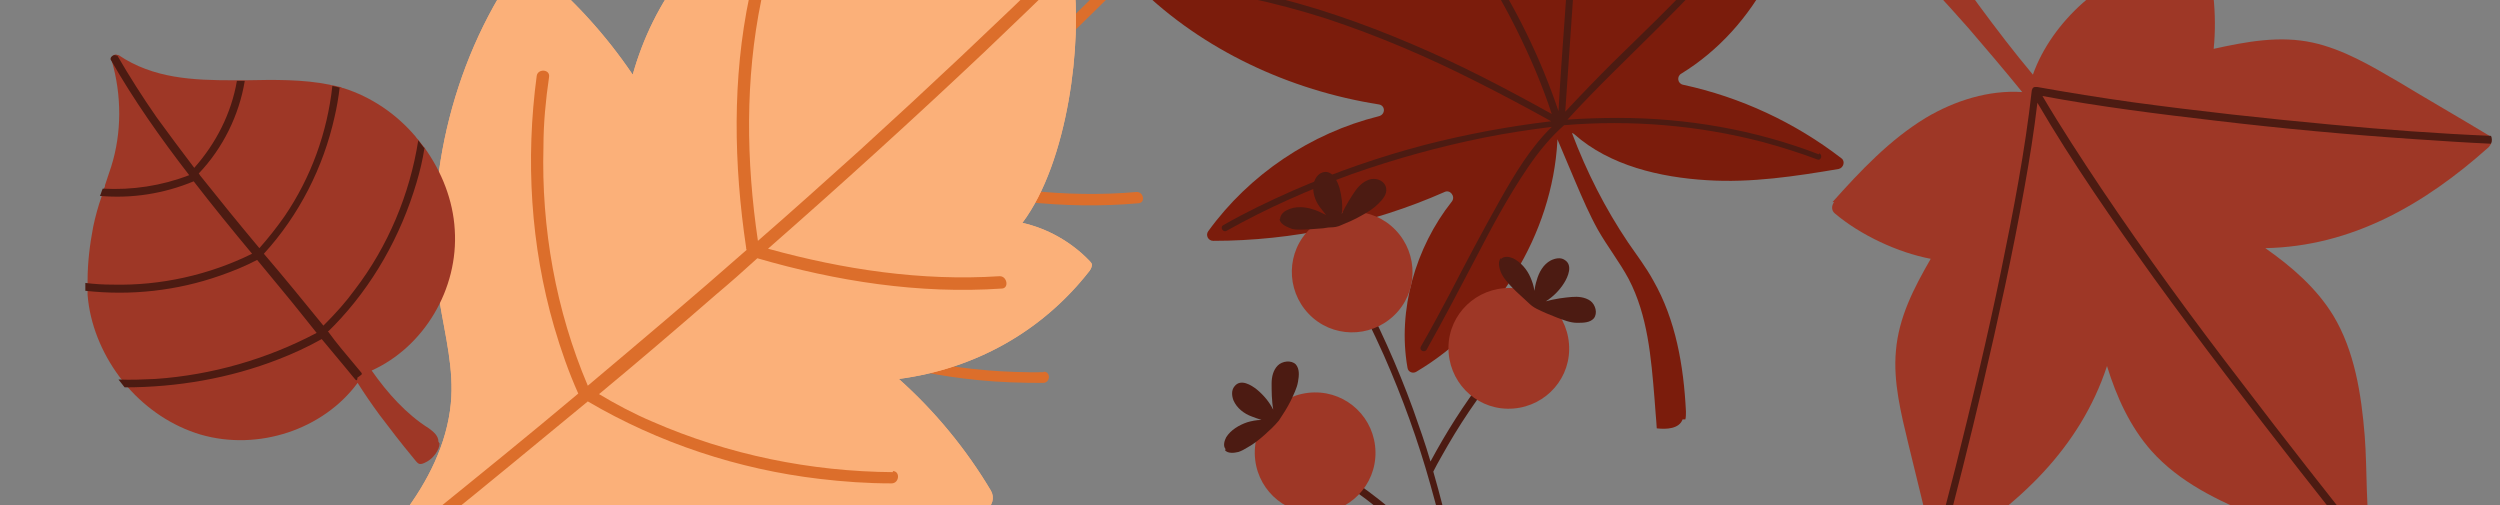 <?xml version="1.0" encoding="UTF-8"?>
<svg xmlns="http://www.w3.org/2000/svg" version="1.1" xmlns:xlink="http://www.w3.org/1999/xlink" viewBox="0 0 445.3 90">
  <rect x="0" y="0" width="445.3" height="90" fill="#808080" stroke="none"/>
  <defs>
    <style>
      .cls-1 {
        fill: #9e3726;
      }

      .cls-2 {
        fill: url(#linear-gradient-13);
      }

      .cls-3 {
        fill: #020202;
      }

      .cls-3, .cls-4, .cls-5, .cls-6, .cls-7 {
        isolation: isolate;
      }

      .cls-3, .cls-7 {
        opacity: .2;
      }

      .cls-8 {
        fill: url(#linear-gradient-10);
      }

      .cls-9 {
        fill: url(#linear-gradient-12);
      }

      .cls-10 {
        fill: #c15c00;
      }

      .cls-11, .cls-4 {
        fill: #fff;
      }

      .cls-12 {
        fill: #a34a00;
      }

      .cls-13 {
        fill: url(#linear-gradient-2);
      }

      .cls-13, .cls-14 {
        display: none;
      }

      .cls-15 {
        fill: none;
      }

      .cls-16 {
        fill: url(#linear-gradient-4);
      }

      .cls-17 {
        fill: #f27900;
      }

      .cls-18 {
        fill: #7b1c0c;
      }

      .cls-4 {
        opacity: .4;
      }

      .cls-19 {
        fill: url(#linear-gradient-3);
      }

      .cls-20 {
        fill: url(#linear-gradient-5);
      }

      .cls-21 {
        fill: #ffa84a;
      }

      .cls-5 {
        opacity: .1;
      }

      .cls-22 {
        fill: url(#linear-gradient-8);
      }

      .cls-23 {
        fill: #563525;
      }

      .cls-24 {
        fill: url(#linear-gradient-14);
      }

      .cls-25 {
        fill: url(#linear-gradient-7);
      }

      .cls-26 {
        fill: url(#linear-gradient-9);
      }

      .cls-6 {
        opacity: .3;
      }

      .cls-27 {
        fill: url(#linear-gradient-11);
      }

      .cls-28 {
        fill: #fbb079;
      }

      .cls-29 {
        fill: url(#linear-gradient-6);
      }

      .cls-30 {
        fill: #633e2d;
      }

      .cls-31 {
        fill: #dc6e2b;
      }

      .cls-14 {
        fill: url(#linear-gradient);
      }

      .cls-32 {
        clip-path: url(#clippath);
      }

      .cls-33 {
        fill: #4c1b12;
      }
    </style>
    <clipPath id="clippath">
      <rect class="cls-15" width="2387" height="90"/>
    </clipPath>
    <linearGradient id="linear-gradient" x1="0" y1="47" x2="2387" y2="47" gradientTransform="translate(0 92) scale(1 -1)" gradientUnits="userSpaceOnUse">
      <stop offset="0" stop-color="#da6e03"/>
      <stop offset="1" stop-color="#9e3726"/>
    </linearGradient>
    <linearGradient id="linear-gradient-2" x1="0" y1="47" x2="2056" y2="47" gradientTransform="translate(165.5 92) scale(1 -1)" gradientUnits="userSpaceOnUse">
      <stop offset="0" stop-color="#da6e03"/>
      <stop offset="1" stop-color="#9e3726"/>
    </linearGradient>
    <linearGradient id="linear-gradient-3" x1="2196.9" y1="16.3" x2="2141" y2="-11.9" gradientTransform="translate(0 92) scale(1 -1)" gradientUnits="userSpaceOnUse">
      <stop offset="0" stop-color="#82090e"/>
      <stop offset=".2" stop-color="#75090d"/>
      <stop offset=".7" stop-color="#5c0a0c"/>
      <stop offset="1" stop-color="#530a0b"/>
    </linearGradient>
    <linearGradient id="linear-gradient-4" x1="2199.9" y1="9.8" x2="2145.1" y2="2.3" gradientTransform="translate(0 92) scale(1 -1)" gradientUnits="userSpaceOnUse">
      <stop offset="0" stop-color="#ec5865"/>
      <stop offset="0" stop-color="#ce424c"/>
      <stop offset=".2" stop-color="#ad2931"/>
      <stop offset=".3" stop-color="#95171e"/>
      <stop offset=".4" stop-color="#870d12"/>
      <stop offset=".5" stop-color="#82090e"/>
      <stop offset=".6" stop-color="#7d090e"/>
      <stop offset=".8" stop-color="#6f090d"/>
      <stop offset="1" stop-color="#580a0b"/>
      <stop offset="1" stop-color="#530a0b"/>
    </linearGradient>
    <linearGradient id="linear-gradient-5" x1="2003.4" y1="3.9" x2="2173.9" y2="40.4" gradientTransform="translate(0 92) scale(1 -1)" gradientUnits="userSpaceOnUse">
      <stop offset="0" stop-color="#ec5865"/>
      <stop offset="0" stop-color="#db4b57"/>
      <stop offset=".2" stop-color="#b42f37"/>
      <stop offset=".4" stop-color="#991a21"/>
      <stop offset=".5" stop-color="#880d13"/>
      <stop offset=".6" stop-color="#82090e"/>
      <stop offset=".7" stop-color="#7b090e"/>
      <stop offset=".9" stop-color="#690a0c"/>
      <stop offset="1" stop-color="#530a0b"/>
    </linearGradient>
    <linearGradient id="linear-gradient-6" x1="2027.6" y1="74.3" x2="2162.2" y2="24.2" gradientTransform="translate(0 92) scale(1 -1)" gradientUnits="userSpaceOnUse">
      <stop offset="0" stop-color="#f5f5f5"/>
      <stop offset=".7" stop-color="#d7d1cd"/>
      <stop offset="1" stop-color="#c8bfb9"/>
    </linearGradient>
    <linearGradient id="linear-gradient-7" x1="2024.1" y1="70" x2="2163.4" y2="30.4" gradientTransform="translate(0 92) scale(1 -1)" gradientUnits="userSpaceOnUse">
      <stop offset="0" stop-color="#a18c83"/>
      <stop offset=".2" stop-color="#aa978e"/>
      <stop offset=".6" stop-color="#c3b3ab"/>
      <stop offset="1" stop-color="#e3d9d2"/>
    </linearGradient>
    <linearGradient id="linear-gradient-8" x1="2045.9" y1="66.1" x2="2167.1" y2="14.3" gradientTransform="translate(0 92) scale(1 -1)" gradientUnits="userSpaceOnUse">
      <stop offset="0" stop-color="#956041"/>
      <stop offset=".9" stop-color="#d2a580"/>
      <stop offset="1" stop-color="#d9ad87"/>
    </linearGradient>
    <linearGradient id="linear-gradient-9" x1="2086" y1="66.6" x2="2098.9" y2="40.8" gradientTransform="translate(0 92) scale(1 -1)" gradientUnits="userSpaceOnUse">
      <stop offset="0" stop-color="#eeeeea"/>
      <stop offset=".3" stop-color="#ecece7"/>
      <stop offset=".5" stop-color="#e7e5df"/>
      <stop offset=".7" stop-color="#ddd9d1"/>
      <stop offset=".9" stop-color="#d0c8bc"/>
      <stop offset="1" stop-color="#bfb2a2"/>
      <stop offset="1" stop-color="#bfb2a2"/>
    </linearGradient>
    <linearGradient id="linear-gradient-10" x1="2069.3" y1="64.8" x2="2071.9" y2="38.9" gradientTransform="translate(0 92) scale(1 -1)" gradientUnits="userSpaceOnUse">
      <stop offset="0" stop-color="#eeeeea"/>
      <stop offset=".3" stop-color="#ecebe7"/>
      <stop offset=".5" stop-color="#e5e2dc"/>
      <stop offset=".7" stop-color="#dad4cb"/>
      <stop offset=".9" stop-color="#cabfb2"/>
      <stop offset="1" stop-color="#bfb2a2"/>
    </linearGradient>
    <linearGradient id="linear-gradient-11" x1="2056.8" y1="57.3" x2="2072.7" y2="32.3" gradientTransform="translate(0 92) scale(1 -1)" gradientUnits="userSpaceOnUse">
      <stop offset="0" stop-color="#eeeeea"/>
      <stop offset=".2" stop-color="#eae9e5"/>
      <stop offset=".5" stop-color="#e0dcd5"/>
      <stop offset=".8" stop-color="#cfc7bb"/>
      <stop offset="1" stop-color="#bfb2a2"/>
    </linearGradient>
    <linearGradient id="linear-gradient-12" x1="2113.1" y1="49.5" x2="2126.9" y2="30.6" gradientTransform="translate(0 92) scale(1 -1)" gradientUnits="userSpaceOnUse">
      <stop offset="0" stop-color="#eeeeea"/>
      <stop offset=".2" stop-color="#e9e8e3"/>
      <stop offset=".5" stop-color="#ddd8d0"/>
      <stop offset=".9" stop-color="#c9beb1"/>
      <stop offset="1" stop-color="#bfb2a2"/>
    </linearGradient>
    <linearGradient id="linear-gradient-13" x1="2123" y1="55" x2="2135" y2="40.3" gradientTransform="translate(0 92) scale(1 -1)" gradientUnits="userSpaceOnUse">
      <stop offset="0" stop-color="#eeeeea"/>
      <stop offset=".4" stop-color="#dfdad3"/>
      <stop offset="1" stop-color="#bfb2a2"/>
    </linearGradient>
    <linearGradient id="linear-gradient-14" x1="2088" y1="43.1" x2="2094.5" y2="23.6" gradientTransform="translate(0 92) scale(1 -1)" gradientUnits="userSpaceOnUse">
      <stop offset="0" stop-color="#eeeeea"/>
      <stop offset=".2" stop-color="#ebeae6"/>
      <stop offset=".5" stop-color="#e3e0d9"/>
      <stop offset=".7" stop-color="#d5cfc4"/>
      <stop offset="1" stop-color="#c3b7a7"/>
      <stop offset="1" stop-color="#bfb2a2"/>
    </linearGradient>
  </defs>
  <!-- Generator: Adobe Illustrator 28.6.0, SVG Export Plug-In . SVG Version: 1.2.0 Build 709)  -->
  <g>
    <g id="Layer_1">
      <g class="cls-32">
        <g>
          <rect class="cls-14" width="2387" height="90"/>
          <g>
            <rect class="cls-13" x="165.5" width="2056" height="90"/>
            <path class="cls-19" d="M2138.3,106.9l5.4-7.1c6.3.7,18-1.4,24.8-5.4,5-3,11.8-6.7,11.9-12.5.1-4-4.3-7.3-10.2-7.5,0,0,10.2-1.7,10.2-1.7l7.6,9.2-7,14.7-13.5,8.6-24.9,5.7-4.2-4.1Z"/>
            <path class="cls-16" d="M2158.1,62.4s13.9-3.4,22.6,1.3c8.6,4.7,10.2,13.2,9.4,18.9-.8,6.1-4.8,14.4-12.1,19.6-15.8,11.4-36.8,15.3-46.4,13.7l7.2-9.7c5.4,1.4,16.4,4,36.1-7.7,7.7-4.6,10.1-12.9,8.3-18.2-1.7-5.1-13.5-10.7-27,1.2-2,1.5-5.2,2.3-5.2,2.3l7-21.4Z"/>
            <path class="cls-4" d="M2188,89.7c3-10.1,2.3-19.6-8.4-26.6.4.2.7.3,1,.5,8.6,4.7,10.2,13.2,9.4,18.9-.3,2.2-1,4.6-2.1,7.1Z"/>
            <path class="cls-5" d="M2173.4,74.4c-4.7-.3-10.7,1.4-17.1,7-2,1.5-5.2,2.3-5.2,2.3l7-21.4s1.5-.4,3.8-.7c.1,7.2,4.5,10.3,11.5,12.8Z"/>
            <path class="cls-20" d="M2160.2,62.6c-2.8,15.8-8.9,37.4-16.1,48.1-9.9,14.8-23,18.3-29.7,20.6-9.8,3.2-16,4.5-35.1,2-19.1-2.6-24.8-5.6-33.3-11.3-5.9-4-17.6-10.9-23.1-27.8-5.1-15.7-3.8-48.2-.9-62.4,2.2-8,15.9-29.8,74.2-21.9,34,4.6,50.7,14.5,58.7,23.8,5.7,6.7,7,13.1,6.9,17.2-.2,3.2-.8,7.3-1.6,11.8Z"/>
            <path class="cls-5" d="M2160.7,59.7s0,0,0,0c0-.3,0-.5.1-.8,0,0,0-.1,0-.2,0-.2,0-.4,0-.6,0,0,0-.1,0-.2,0-.2,0-.5.1-.7,0,0,0-.2,0-.3,0-.2,0-.3,0-.5,0,0,0-.2,0-.3,0-.2,0-.4,0-.6,0-.1,0-.2,0-.3,0-.1,0-.2,0-.4,0-.1,0-.3,0-.4,0-.2,0-.3,0-.5,0-.1,0-.2,0-.4,0,0,0,0,0-.1h0c0-.9.2-1.8.2-2.6,0-4.1-1.2-10.7-7.1-17.5,3.1,5.1,3.9,9.8,3.8,13-.3,4.1-1.1,9.7-2.3,15.8-.1.1-.3.3-.4.4-11.7,10.8-38.3,16-68.1,11.9-27.7-3.8-50.6-14.5-60.4-26.9.1.2.2.4.4.6,8.7,13.3,32.7,25.1,62,29.1,27.7,3.8,52.6-.4,65.4-9.7-3.2,14.1-8.3,30-14.1,38.7-9.9,14.8-23,18.3-29.7,20.6-9.8,3.2-16,4.5-35.1,2-19.1-2.6-24.8-5.6-33.3-11.3-3.6-2.4-9.3-5.9-14.4-12.1,5.9,9,13.4,13.6,17.8,16.6,8.5,5.7,14.2,8.7,33.3,11.3,19.1,2.6,25.3,1.3,35.1-2,6.7-2.3,19.8-5.8,29.7-20.6,7.1-10.7,13.2-32.2,16.1-48.1h0c.1-.7.2-1.4.4-2.1h0c0-.3,0-.6.1-.9Z"/>
            <rect class="cls-15" x="2000.9" y="69.4" width="62.1" height="19.1" transform="translate(1678.8 2081.6) rotate(-82.2)"/>
            <path class="cls-4" d="M2025,98c-5.1-15.7-3.8-48.2-.9-62.4l-1-6.7c-.4.9-.8,1.9-1.1,2.9-2.9,14.2-4.2,46.7.9,62.4,1.3,3.9,2.9,7.2,4.6,10.1-.9-1.9-1.8-4-2.5-6.3Z"/>
            <path class="cls-29" d="M2161.8,51.7c-.2,2-.9,4-2,5.8-.3.5-.6,1-1,1.5-.9,1.2-1.9,2.4-3.1,3.5-11.7,10.8-38.3,16-68.1,11.9-29.4-4-53.4-15.8-62-29.1-1-1.5-1.8-3-2.3-4.5-.3-.7-.5-1.4-.7-2.1-.5-2-.6-4.1-.4-6.1,2-17.3,29.1-29.2,74.1-23.1,47.5,6.5,66.8,24.2,65.5,42.2Z"/>
            <path class="cls-25" d="M2156.3,50.1c-.2,1.8-.9,3.5-1.8,5.1-.3.5-.6.9-.9,1.4-.8,1.1-1.8,2.1-2.9,3.1-10.7,9.5-35.2,14-62.6,10.3-27.1-3.7-49.2-14.3-57.2-26.1-.9-1.3-1.6-2.7-2.2-4-.2-.6-.5-1.2-.6-1.9-.5-1.8-.6-3.6-.4-5.4,2.2-15.8,32.7-24.7,68.2-19.9,35.5,4.8,62.5,21.6,60.4,37.4Z"/>
            <path class="cls-30" d="M2151.5,56.6c-.1,1.1-.4,2.1-.8,3.1-3.2,2.9-7.7,5.3-13.1,7.2-8.2,2.8-18.7,4.4-30.2,4.4-6.1,0-12.6-.4-19.2-1.3-6.9-.9-13.6-2.4-19.7-4.1-10.4-3-19.5-7-26.4-11.6-4.8-3.2-8.6-6.7-11.1-10.4-.2-1.2-.2-2.5,0-3.7,2.2-15.8,30.9-25,64.2-20.4,33.3,4.5,58.6,21.1,56.4,36.9Z"/>
            <path class="cls-22" d="M2132.9,64.8c-.3,2.1-2.1,3.5-4.1,3.2l-18.2-2.5c-.9-.1-1.7.2-2.4.8-.7.6-1.2,1.5-1.3,2.5-.1.9,0,1.7.4,2.4-6.1,0-12.6-.4-19.2-1.3-6.9-.9-13.6-2.4-19.7-4.1.5-.6.8-1.3.9-2.1.3-2-.9-3.9-2.7-4.2,0,0,0,0,0,0l-14.6-2c-1-.1-1.8-.7-2.4-1.4-.6-.8-.8-1.8-.7-2.8.3-2.1,2.1-3.5,4.1-3.2l9.5,1.3c1.7.2,3.4-1.2,3.7-3.3s-.9-3.9-2.6-4.2l-18.8-2.6c-1-.1-1.8-.7-2.4-1.4-.6-.8-.8-1.8-.7-2.8.3-2.1,2.1-3.5,4.1-3.2l29.7,4.1c.9.1,1.8-.2,2.4-.8.7-.6,1.2-1.5,1.3-2.5.3-2.1-.9-3.9-2.7-4.2l-4.9-.7c-2-.3-3.3-2.2-3-4.2.3-2.1,2.1-3.5,4.1-3.2l52.5,7.2c1.9.3,3.3,2.2,3,4.2-.3,2.1-2.1,3.5-4.1,3.2l-3.9-.5c-.9-.1-1.8.2-2.4.8-.7.6-1.2,1.5-1.3,2.5-.3,2.1.9,3.9,2.7,4.2l21.9,3c1,.1,1.8.7,2.4,1.4.5.8.8,1.8.7,2.8-.3,2.1-2.1,3.5-4.1,3.2l-30.3-4.1c-1.7-.2-3.4,1.3-3.7,3.3-.3,2.1.9,3.9,2.6,4.2l21.2,2.9c1,.1,1.8.7,2.4,1.4.6.8.8,1.8.7,2.8Z"/>
            <path class="cls-7" d="M2044.3,47.3c-.2-1.2-.2-2.5,0-3.7,2.1-15.8,34.9-21.9,68.2-17.3,5.7.8,11.2,1.9,16.3,3.3-9.3-4.6-20.9-8.1-33.8-9.8-33.3-4.5-62.1,4.6-64.2,20.4-.2,1.2-.2,2.5,0,3.7,2.5,3.6,6.2,7.1,11.1,10.4,6.9,4.6,16,8.6,26.4,11.6,0,0,.2,0,.3,0-3.4-1.6-22.4-9-24.4-18.7Z"/>
            <path class="cls-23" d="M2066.3,54.8c8.8,1.2,16.2.8,16.4-.9.2-1.7-6.7-4.1-15.6-5.3-8.8-1.2-16.2-.8-16.4.9-.2,1.7,6.7,4.1,15.6,5.3Z"/>
            <path class="cls-23" d="M2070.6,49.6c9.8,1.3,17.9.9,18.2-1,.3-1.9-7.5-4.5-17.2-5.9s-17.9-.9-18.2,1c-.3,1.9,7.5,4.5,17.2,5.9Z"/>
            <path class="cls-23" d="M2095,49.8c11.1.8,20.3-.6,20.5-3,.2-2.5-8.7-5.1-19.8-5.9-11.1-.8-20.3.6-20.5,3-.2,2.5,8.7,5.1,19.8,5.9Z"/>
            <path class="cls-23" d="M2089.9,67.8c9,1.2,16.4.8,16.7-.9.2-1.7-6.9-4.1-15.8-5.3-9-1.2-16.4-.8-16.7.9-.2,1.7,6.8,4.1,15.8,5.3Z"/>
            <path class="cls-23" d="M2127.8,59.5c.5-2-5.2-5.1-12.8-6.9-7.5-1.8-14-1.6-14.5.5-.5,2,5.2,5.1,12.8,6.9,7.5,1.8,14,1.6,14.5-.5Z"/>
            <path class="cls-26" d="M2115.5,40.9c0,.2,0,.3,0,.5,0,.2,0,.4,0,.6-.3,1.5-.9,3-1.8,4.5-2.3.6-4.8,1.1-7.4,1.5-.3,0-.6,0-.9.1-.2,0-.4,0-.6,0,0,0,0,0,0,0-.2,0-.4,0-.7,0-3.4.3-6.9.4-10.4.2-1.7,0-3.3-.2-4.9-.4-1.4-.2-2.8-.4-4.1-.6-.7-.1-1.5-.3-2.2-.4h0c-4.5-.9-8.5-2.3-11.7-4-.5-3.3,0-6.8,1.8-9.4.3-.3.6-.7,1-1,.8-.7,1.7-1.3,2.8-1.8.8-.4,1.7-.9,2.7-1.2.4-.2.9-.4,1.4-.5,9-3.2,21.9-4,26.8-2,5.5,2.3,9,7.9,8.3,13.8,0,0,0,0,0,0Z"/>
            <path class="cls-3" d="M2115.5,40.8c.5-4.6-1.5-9.1-5-11.9,1.8,2.6,1.5,8.1-2.1,11.6-7.4,4.7-14.1,5.2-17.5,5.1-1.7,0-3.3-.2-4.9-.4-1.4-.2-2.8-.4-4.1-.6-.7-.1-1.5-.3-2.2-.4h0c-3.4-.7-6.5-1.6-9.1-2.8,0,.5,0,1.1.2,1.6,3.1,1.7,7.2,3.1,11.7,4h0c.7.1,1.4.3,2.2.4,1.3.2,2.7.4,4.1.6,1.6.2,3.3.3,4.9.4,3.5.2,7,0,10.4-.2.2,0,.4,0,.7,0,0,0,0,0,0,0,.2,0,.4,0,.6,0,.3,0,.6,0,.9-.1,2.6-.3,5-.8,7.4-1.5.9-1.5,1.5-3,1.8-4.5,0-.2,0-.4,0-.6,0-.2,0-.3,0-.5,0,0,0,0,0,0Z"/>
            <path class="cls-6" d="M2115.5,40.9c0,.2,0,.3,0,.5,0,.2,0,.4,0,.6-.3,1.5-.9,3-1.8,4.5-2.3.6-4.8,1.1-7.4,1.5-.3,0-.6,0-.9.1-.2,0-.4,0-.6,0,3.1-2.4,7-5.1,10.9-7.2,0,0,0,0,0,0Z"/>
            <path class="cls-11" d="M2094.5,29.6c3.9-.4,7.1-1.3,7-2.1,0-.7-3.3-1-7.3-.6-3.9.4-7.1,1.3-7,2.1,0,.7,3.3,1,7.3.6Z"/>
            <path class="cls-6" d="M2088.6,48c-1.4-.2-2.8-.4-4.1-.6-.7-.1-1.5-.3-2.2-.4h0c-4.5-.9-8.5-2.3-11.7-4-.5-3.3,0-6.8,1.8-9.4.3-.3.6-.7,1-1,.8-.7,1.7-1.3,2.8-1.8,4.7,2.4,10.4,6.1,12.2,8.8.2.3.4.7.6,1,.8,2.4.5,5.1-.5,7.5Z"/>
            <path class="cls-8" d="M2087.8,48.5c-2,.5-4.4.7-6.9.7-8.9,0-20.1-2.7-27.8-7.4-.4-1.6-.5-3.2-.3-4.7.7-4.9,4.7-8.7,9.7-9.3,5.8-.7,21.2,5.6,25.5,11.8.2.3.4.7.6,1,.8,2.5.5,5.4-.6,7.9Z"/>
            <path class="cls-3" d="M2088.4,40.6c-.2-.3-.4-.7-.6-1-1.1-1.6-3-3.3-5.3-4.8.8.7,1.4,1.5,2,2.2.2.3.4.7.6,1,.8,2.5,0,5.7-1.4,7.2-1.5,1.2-3.7,1.5-6.2,1.5-7.7,0-17.2-2.1-24.7-5.7,0,.3.1.6.2.9,7.8,4.7,19,7.5,27.8,7.4,2.5,0,4.9-.2,6.9-.7,1.1-2.5,1.5-5.4.6-7.9Z"/>
            <path class="cls-11" d="M2073.1,31.4c.1-.6-2.1-1.6-5-2.3-2.9-.7-5.4-.7-5.5-.2-.1.6,2.1,1.6,5,2.3,2.9.7,5.4.7,5.5.2Z"/>
            <path class="cls-6" d="M2080.9,49.2c-8.9,0-20.1-2.7-27.8-7.4-.4-1.6-.5-3.2-.3-4.7,1.7-1.9,4.1-3.2,7.2-3.5,3.1-.3,17.2,9,20.6,14.9.1.3.3.5.4.8Z"/>
            <path class="cls-27" d="M2081.2,54c-10.9.2-22.2-1.3-29.7-4.7-.2-.4-.4-.7-.6-1.1-2.6-6,.9-13.4,8.8-14.2,3.1-.3,17.2,9,20.6,14.9.2.4.4.7.5,1.1.4,1.2.5,2.6.3,3.9Z"/>
            <path class="cls-3" d="M2080.9,50.1c-.1-.4-.3-.7-.5-1.1-1.1-2-3.6-4.5-6.4-6.8,1.9,1.7,3.4,3.4,4.3,5,.2.4.4.7.5,1.1.4,1.2.6,2.7-1,2.9-11.2.4-19.4-.1-26.9-3.1,0,0,0,0,0,.1.1.3.3.7.6,1.1,7.5,3.4,18.8,4.9,29.7,4.7.2-1.3.1-2.7-.3-3.9Z"/>
            <path class="cls-11" d="M2058.3,38.3c1.6-1.1,2.6-2.4,2.2-3.1-.4-.6-2.1-.3-3.7.8-1.6,1.1-2.6,2.4-2.2,3.1.4.6,2.1.3,3.7-.8Z"/>
            <path class="cls-9" d="M2134.7,51.1c0,.2-.1.3-.2.5,0,.2-.1.3-.2.5-1.3,2.6-4.3,5.5-7.9,8-5.7.2-12.2-.8-17.3-2.7-.2,0-.4-.2-.6-.3-3-1.2-5.5-2.7-7.1-4.5,0,0,0,0,0,0,.3-.9,1.6-2.3,3.4-3.8.1-.1.3-.2.4-.4.3-.2.6-.5.9-.7,2.6-2,5.9-4.2,9.1-5.9,3.2-1.7,6.3-3,8.6-3.3.4,0,.8,0,1.2,0,.2,0,.5,0,.7,0,0,0,.2,0,.2,0,0,0,.1,0,.2,0,0,0,.2,0,.2,0,0,0,0,0,0,0,0,0,.1,0,.2,0,0,0,.2,0,.2,0,0,0,.1,0,.2,0,0,0,0,0,0,0,.1,0,.3,0,.4.1.2,0,.3.1.5.2,0,0,.2,0,.2.1h0c0,0,.2,0,.2.1.2,0,.3.2.4.2h0c.1,0,.3.2.4.3,0,0,.1,0,.2.1.1,0,.3.2.4.3.1.1.3.2.4.3.1.1.3.2.4.3,0,0,.1.1.2.2,0,0,.1.1.2.2,0,0,.1.1.2.2,0,0,.1.1.2.2,0,0,.1.1.2.2.1.1.2.3.3.4h0c0,0,.1.1.2.2,0,0,.1.1.2.2,0,0,.1.1.2.2.2.2.3.4.4.7,0,.2.2.3.3.5,0,.2.2.3.2.5,0,.2.2.3.2.5,0,.1.1.3.2.4,0,0,0,.1,0,.2,0,0,0,.1,0,.2,0,.2.1.3.2.5,0,0,0,.1,0,.2.1.4.2.8.3,1.3,0,0,0,.1,0,.2,0,0,0,0,0,.1,0,0,0,.1,0,.2,0,0,0,.1,0,.2,0,0,0,0,0,.1,0,0,0,.1,0,.2h0c0,0,0,.2,0,.2,0,.3,0,.5,0,.8,0,0,0,0,0,.1,0,0,0,.1,0,.2,0,0,0,.1,0,.2,0,0,0,0,0,.1,0,.2,0,.4,0,.5Z"/>
            <path class="cls-2" d="M2134.7,51.1c0,.3-.2.7-.4,1-1.8,1.3-6.2-2.3-8-6-1.3-2.6-3.3-6.5-1.1-7.6,5.7.2,10.6,7,9.6,12.6Z"/>
            <path class="cls-3" d="M2134.8,50.6s0,0,0-.1c0,0,0-.1,0-.2,0,0,0-.1,0-.2h0c0-.4,0-.6,0-.9,0,0,0-.1,0-.2h0c0,0,0-.1,0-.2,0,0,0,0,0-.1,0,0,0-.1,0-.2,0,0,0-.1,0-.2,0,0,0,0,0-.1,0,0,0-.1,0-.2,0-.4-.2-.9-.3-1.3,0,0,0-.1,0-.2,0-.2-.1-.3-.2-.5,0,0,0-.1,0-.2,0,0,0-.1,0-.2,0-.1-.1-.3-.2-.4,0-.2-.2-.3-.2-.5,0-.2-.2-.3-.2-.5,0,0,0,0,0-.1.1.4.2.8.3,1.2,0,0,0,.1,0,.2,0,0,0,0,0,.1,0,0,0,.1,0,.2,0,0,0,.1,0,.2,0,0,0,0,0,.1,0,0,0,.1,0,.2h0c0,0,0,.2,0,.2,0,.3,0,.5,0,.8,0,0,0,0,0,.1,0,0,0,.1,0,.2,0,0,0,.1,0,.2,0,0,0,0,0,.1,0,.2,0,.4,0,.5,0,.2-.1.3-.2.5,0,.2-.1.3-.2.5-1.3,2.6-4.2,5.4-8.3,6.6-5.3,1-11.7.6-16.8-1.3-.2,0-.4-.2-.7-.3-2.1-.8-3.9-1.8-5.3-2.9-.3.4-.5.7-.6,1,0,0,0,0,0,0,1.6,1.8,4.1,3.3,7,4.5.2,0,.4.2.7.3,5.1,1.9,11.6,2.9,17.3,2.7,3.5-2.5,6.6-5.4,7.9-8,0-.2.2-.3.2-.5,0-.2.1-.3.2-.5,0-.2,0-.4,0-.5Z"/>
            <path class="cls-11" d="M2121,40.6c-.3-.5-3.1.7-6.4,2.6-3.2,1.9-5.7,3.8-5.4,4.3.3.5,3.1-.7,6.4-2.6,3.2-1.9,5.7-3.8,5.4-4.3Z"/>
            <path class="cls-6" d="M2103.9,48.1c-3.4.3-6.9.4-10.4.2,3.8-1.3,7-1.9,8.1-1.5.8.3,1.6.8,2.2,1.2Z"/>
            <path class="cls-6" d="M2109.1,57.5c-.2,0-.4-.2-.6-.3-3-1.2-5.5-2.7-7.1-4.5,0,0,0,0,0,0,.3-.9,1.6-2.3,3.4-3.8.1-.1.3-.2.4-.4,2.4,2.4,3.7,5.6,3.8,9Z"/>
            <path class="cls-24" d="M2074.9,62.7c10.4,3.4,21.7,5,29.9,3.4.3-.3.6-.7.8-1,4.2-5.8,2.9-14.8-4.5-17.8-2.9-1.2-19.1,4.8-24,10.3-.3.3-.5.7-.8,1-.8,1.2-1.2,2.6-1.4,4.1Z"/>
            <path class="cls-3" d="M2104.6,49.5c3.1,4.1,2.5,13-2.1,14-7.8,1.5-17.3,1.5-27.4-1.6,0,.3-.1.5-.1.8,10.4,3.4,21.7,5,29.9,3.4.3-.3.6-.7.8-1,3.4-4.7,3.2-11.6-1-15.6Z"/>
            <path class="cls-11" d="M2095.3,52.1c3.7-1.1,6.6-2.6,6.4-3.3-.2-.7-3.4-.3-7.1.8-3.7,1.1-6.6,2.6-6.4,3.3s3.4.3,7.1-.8Z"/>
            <path class="cls-1" d="M326.7,36c-.5.6-.5,1.5.1,2,4.6,3.9,11.3,7,17.1,8.1-3,5.2-5.7,10.4-6.2,16.4-.5,5.5.9,11.1,2.2,16.5,1.5,6,2.9,12,4.4,18.1,0,.2.1.3.2.5h0c.3.4.8.7,1.3.6.2,0,.4,0,.6-.2,13.1-7.9,24.1-18.2,28.9-32.8,1.7,5.5,4.1,10.8,7.9,15.1,5,5.6,11.9,8.9,18.8,11.7,5.9,2.4,12.8,3.9,18.5,6.8.3.1.6.2.9.1.5,0,.9-.4,1.1-.9,0-.2.1-.5,0-.8-1.2-6.3-.8-13.2-1.3-19.6-.6-7.4-1.8-15.1-5.6-21.4-3-4.9-7.4-8.7-12.1-12,15.4-.3,28.4-7.8,39.8-18,.1-.1.2-.3.3-.4.2-.4.2-1,0-1.4-.1-.2-.3-.3-.5-.4-5.3-3.2-10.7-6.3-16-9.5-4.8-2.8-9.7-5.7-15.1-6.9-5.9-1.3-11.8-.2-17.7,1.1.6-5.8,0-13.3-2.3-18.9-.3-.7-1.2-1.1-1.9-.7-6.8,3.2-13.6,6.5-19.2,11.5-3.9,3.5-7.1,7.9-8.8,12.7-6.7-8-12.6-16.5-18.8-25-.2-.2-.3-.4-.5-.6-.8-.5-1.8.3-2.5,1-.9,1-1.9,2.4-1.3,3.7,1,2,3.7,3.9,5.2,5.5,2.2,2.4,4.4,4.8,6.5,7.2,3.2,3.7,6.4,7.5,9.5,11.3-5.9-.4-12,1.5-17.2,4.6-6.4,3.9-11.6,9.4-16.6,15Z"/>
            <path class="cls-33" d="M344.5,97.4c.3.4.8.7,1.3.6,2.6-9.8,5.1-19.7,7.4-29.5,2.7-11.6,5.3-23.3,7.4-35.1.9-5,1.7-10,2.3-15.1,6.3,10.8,13.5,21.1,20.8,31.3,8.4,11.6,17.1,22.9,25.9,34.2,3.9,5,7.9,10,11.8,15,.5,0,.9-.4,1.1-.9-7.8-9.8-15.5-19.6-23.1-29.6-8.7-11.3-17.1-22.8-25.1-34.7-3.6-5.4-7.2-10.9-10.5-16.5,10.2,1.9,20.6,3.2,30.9,4.4,11.8,1.4,23.7,2.5,35.6,3.3,4.5.3,8.9.6,13.4.8.2-.4.2-1,0-1.4-9.5-.4-18.9-1.1-28.4-2-11.9-1.1-23.7-2.4-35.5-4-5.7-.8-11.3-1.7-16.9-2.7,0,0,0,0,0,0-.1,0-.3,0-.4,0,0,0,0,0,0,0h0c-.1,0-.2,0-.3.1t0,0s0,0,0,0c-.1,0-.2.2-.3.5-1.2,10.8-3.3,21.6-5.5,32.3-2.4,11.7-5.2,23.3-8.1,34.9-1.2,4.7-2.4,9.4-3.7,14.1h0Z"/>
            <path class="cls-31" d="M185.9,66.3c-13.4.2-26.8-2.2-39.1-7.3-3-1.2-5.9-2.7-8.8-4.3,6.2-5.4,12.4-10.9,18.6-16.5,2.2-2,4.4-4,6.6-6,12.9,3.5,26.3,5.2,39.6,4,1.3-.1.9-2.1-.4-2-12.6,1.1-25.3-.5-37.5-3.7,11.6-10.6,23-21.5,34.2-32.6,4.6-4.5,9.1-9.1,13.5-13.6-.3-.6-.7-1.1-1.3-1.5-10.5,10.7-21.1,21.2-32,31.5-5.3,5.1-10.7,10-16.1,15-2.2-12.8-2.7-26.1-.3-39,.2-1.2-1.7-1.9-1.9-.6-2.5,13.5-2,27.3.4,40.7,0,.1,0,.3.1.4-8.3,7.6-16.7,15.1-25.2,22.6-5.4-12.1-8.1-25.3-8-38.6,0-3.8.2-7.5.6-11.3.1-1.3-1.9-1.4-2,0-1.5,13.6-.4,27.5,3.7,40.5,1.1,3.7,2.5,7.3,4.1,10.8h0c-7.9,6.9-15.8,13.6-23.7,20.4-1,.8.3,2.4,1.3,1.5,8.1-6.8,16.1-13.7,24.1-20.7,11.6,6.5,24.5,10.4,37.8,11.7,3.9.4,7.8.5,11.6.5,1.3,0,1.4-2,.1-2Z"/>
            <path class="cls-18" d="M300.2,74.7c.1-.4.1-.9.1-1.4-.4-8.1-1.8-16.3-5.8-23.3-1.3-2.4-3-4.6-4.5-6.8-4.1-6.1-7.4-12.6-10-19.5.1,0,.3.1.4.2,6.3,5.6,15.3,7.7,23.7,8.2,7.8.5,15.7-.7,23.4-2,.9-.2,1.2-1.4.5-1.9-8.3-6.4-18-10.9-28.2-13.1-1-.2-1.2-1.5-.3-2,13.2-8.1,21.6-24.1,20.5-39.5,0-.8-1-1.3-1.7-.8-9.9,6.3-18.9,14.1-26.8,22.9-.8.9-2.2,0-1.8-1.1,3-8.7,3.2-18.7,2.2-27.7-1.2-10.7-4.5-20.9-7.9-31.1-.3-.9-1.6-1-2,0-6.4,14.2-10,29.7-10.7,45.3,0,1.1-1.6,1.5-2.1.5-3.5-7-9.8-13.3-15.3-18.5-6.5-6.1-13.7-11.7-18.9-18.7-.7-.9-2.1-.3-2,.8,1,9,2.3,18,5,26.6,2.4,7.8,6,16.6,11.3,23.2.7.9-.2,2.1-1.3,1.7-14.2-5.6-30.4-6-44.8-.8-.8.3-1,1.3-.4,1.8,11.4,11.2,26.9,18.4,42.8,20.9,1.2.2,1.2,1.8,0,2.1-12.1,3-23.1,10.4-30.4,20.5-.5.7,0,1.7.9,1.7,14.1,0,28.3-3,41.2-8.7,1-.5,2,.8,1.3,1.7-6.5,8.2-9.7,19.4-7.9,29.6.1.8,1,1.1,1.6.7,14.3-8.5,24.2-24.5,25.1-41.1,0,0,0-.2,0-.3,1.1,2.6,2.2,5.2,3.3,7.8,1.2,2.8,2.4,5.6,3.9,8.3,1.7,3,3.9,5.8,5.5,8.8,3.4,6.5,4,14,4.6,21.3.1,1.8.3,3.5.4,5.3,1.7.2,4,.1,4.6-1.6Z"/>
            <path class="cls-33" d="M324,27.5c-11.4-4.4-23.6-6.5-35.8-6.5-3,0-6,.1-9,.3,5.1-5.6,10.6-10.8,16-16.2,5.4-5.4,10.7-10.8,15.4-16.9,2.6-3.4,5-6.9,7.1-10.7.4-.7-.6-1.2-1-.6-3.7,6.6-8.4,12.6-13.5,18.2-5.1,5.6-10.7,10.9-16.1,16.2-2.8,2.8-5.6,5.7-8.3,8.6.7-10.2,1.4-20.3,2.1-30.5.7-10.5,1.5-20.9,2.2-31.4.3-5.6.5-11.3.3-16.9,0-.7-1.2-.8-1.2,0,.4,10.2-.6,20.3-1.3,30.5-.7,10.6-1.5,21.2-2.2,31.7-.4,5.5-.8,11-1.1,16.5-3.2-9.5-7.7-18.7-13.3-27.1-3-4.5-6.3-8.7-9.6-12.9-3.3-4.3-6.5-8.7-9.4-13.3-3.2-5.2-6-10.7-8.1-16.5-.3-.7-1.4-.4-1.1.3,3.7,10.1,9.4,19.4,15.9,28,3.3,4.3,6.8,8.5,9.8,12.9,3.1,4.4,5.8,9,8.2,13.8,2.5,5,4.7,10.1,6.4,15.3-8.1-4.5-16.3-8.8-24.8-12.4-8.9-3.8-18.1-7-27.5-9.1-5.3-1.2-10.6-2-16-2.4-.7,0-.8,1.1,0,1.2,9.6.7,19,2.8,28.1,5.7,9.1,3,18,6.8,26.5,11.1,4.6,2.3,9.1,4.7,13.6,7.2-7.6.9-15.1,2.3-22.5,4.2-8,2.1-15.8,4.8-23.4,8.1-4.3,1.9-8.5,3.9-12.5,6.2-.7.4,0,1.4.6,1,7.1-4,14.6-7.3,22.3-10.1,7.7-2.7,15.6-4.9,23.6-6.5,4-.8,8-1.4,12-1.9-3.8,3.7-6.6,8.4-9.2,13-3.1,5.5-6,11-8.9,16.6-1.7,3.2-3.4,6.4-5.2,9.5-.4.7.6,1.2,1,.6,3.1-5.5,6-11.1,8.9-16.6,2.8-5.4,5.7-10.8,9.1-15.8,1.9-2.8,4-5.4,6.5-7.6,0,0,0,0,0,0,11.9-1,23.9,0,35.4,3,3.3.9,6.5,1.9,9.7,3.1.7.3,1-.9.3-1.1Z"/>
            <path class="cls-33" d="M239.2,84.4c6.1,3.9,11.7,8.7,16.6,14,.9.9,1.7,1.9,2.5,2.8-.9-5-2.1-9.9-3.5-14.8-2.2-7.9-5-15.6-8.3-23.1-1.9-4.2-3.9-8.4-6.1-12.4-.4-.7.8-1.2,1.2-.5,3.9,7.3,7.3,14.8,10.1,22.5,1.1,3.1,2.2,6.2,3.1,9.3,2.8-5.2,5.9-10.1,9.5-14.8,1.1-1.5,2.3-2.9,3.5-4.3.5-.6,1.5.1,1,.8-4.1,4.8-7.7,9.9-10.9,15.4-.9,1.6-1.8,3.1-2.6,4.7,1.2,4.2,2.3,8.4,3.2,12.6,1,4.5,1.8,9.1,2.4,13.7.1.8-1.1,1-1.3.2-.3-2.3-.7-4.5-1-6.7-4.5-5.6-9.6-10.6-15.3-14.9-1.6-1.2-3.3-2.4-5-3.5-.7-.4,0-1.5.8-1Z"/>
            <path class="cls-1" d="M268.5,72.8c-5.9-.1-10.6-5-10.5-11,.1-5.9,5-10.6,11-10.5,5.9.1,10.6,5,10.5,11-.1,5.9-5,10.6-11,10.5Z"/>
            <path class="cls-33" d="M267.4,46.1c.5-.5,1.4-.4,2.1-.1,1.4.7,2.5,2,3.1,3.4.3.7.6,1.5.7,2.4.1-.6.2-1.2.4-1.8.4-1.5,1.2-2.9,2.5-3.6.8-.4,1.8-.6,2.5-.1,1.5.9.6,3-.1,4.1-.8,1.3-2,2.5-3.3,3.3,1.6-.5,3.5-.7,4.6-.8,1.2-.1,2.4,0,3.4.7.9.7,1.3,2.2.6,3.1-.7.8-1.9.8-3,.8-1.2,0-2.4-.5-3.5-.9-1.3-.5-2.5-1-3.7-1.6-.6-.3-1.1-.7-1.6-1.2-.4-.4-.9-.8-1.3-1.2-.9-.8-1.8-1.7-2.6-2.7-.4-.5-.7-1-.9-1.5-.3-.8-.5-1.8,0-2.4Z"/>
            <path class="cls-1" d="M233.1,55.9c-4.1-4.3-4-11.1.3-15.2,4.3-4.1,11.1-4,15.2.3,4.1,4.3,4,11.1-.3,15.2-4.3,4.1-11.1,4-15.2-.3Z"/>
            <path class="cls-33" d="M228,39.1c0-.8.6-1.4,1.3-1.7,1.4-.7,3.1-.6,4.6-.1.7.2,1.5.6,2.3,1-.4-.5-.8-1-1.1-1.4-.9-1.2-1.4-2.8-1.1-4.2.2-.9.7-1.7,1.6-2,1.7-.5,2.6,1.5,3,2.8.4,1.5.6,3.1.4,4.6.7-1.5,1.7-3.1,2.4-4.1.7-1,1.6-1.8,2.8-2.1,1.2-.2,2.5.4,2.7,1.6.2,1.1-.6,2-1.4,2.8-.9.9-1.9,1.5-3,2.1-1.2.7-2.4,1.2-3.6,1.7-.6.3-1.3.4-1.9.4-.6,0-1.2.2-1.8.2-1.2.1-2.5.2-3.7.2-.6,0-1.2,0-1.8-.3-.8-.3-1.7-.8-1.8-1.6Z"/>
            <path class="cls-1" d="M223.5,80.8c-.1-5.9,4.6-10.8,10.6-10.9,5.9-.1,10.8,4.6,10.9,10.6.1,5.9-4.6,10.8-10.6,10.9-5.9.1-10.8-4.6-10.9-10.6Z"/>
            <path class="cls-33" d="M218.3,80c-.5-.6-.2-1.5.1-2.1.8-1.3,2.3-2.2,3.8-2.7.7-.2,1.6-.4,2.5-.4-.6-.2-1.2-.4-1.7-.6-1.4-.5-2.7-1.5-3.3-2.9-.3-.8-.4-1.8.2-2.5,1.1-1.4,3-.2,4,.6,1.2,1,2.2,2.2,2.9,3.6-.3-1.6-.3-3.5-.3-4.7,0-1.2.3-2.4,1.1-3.2.8-.8,2.4-1,3.2-.2.7.8.6,2,.4,3.1-.2,1.2-.8,2.3-1.3,3.4-.6,1.2-1.3,2.3-2.1,3.5-.4.5-.9,1-1.3,1.4-.4.4-.9.8-1.3,1.2-.9.8-1.9,1.6-3,2.2-.5.3-1,.6-1.6.8-.8.2-1.9.3-2.4-.3Z"/>
            <path class="cls-28" d="M91.7-5.2c.8-1.2,2.5-1.4,3.6-.5,6.7,5.4,12.6,11.9,17.4,19,3.7-13.2,12-24.2,23.9-31,.4-.2.8-.4,1.2-.3.3,0,.5.3.6.5,2.8,3.7,4.5,8.2,5,12.8,11.9-6.6,33.1-6.6,44-3.5.7.2,1.3.5,1.9,1,.6.5,1,1,1.4,1.7.2.5.4,1,.5,1.5,1.6,11.3-.9,32.8-9.1,43.7,4.5,1,8.7,3.4,11.9,6.7.2.2.4.4.5.7,0,.4-.2.8-.4,1.1-8.4,10.8-20.4,17.5-34,19.3,6.4,5.7,12,12.5,16.4,19.9.7,1.2.3,2.8-1,3.5-2.9,1.5-5.9,2.7-8.9,3.8-11.5,4.1-23.9,5.6-36,4.5-12.2-1.1-23.5-6.8-35.9-6.2-7.4.4-13.8,3.1-20.1,6.9-4.6,2.8-8.9,6.3-13.3,9.5-2.3,1.7-4,.5-5.7-1.4-.2-.2-.3-.4-.3-.7,0-.2.2-.3.3-.5,2.6-2.5,5.8-4.3,8.5-6.8,2.8-2.6,5.4-5.4,7.7-8.4,4.4-5.8,7.8-12.5,8.5-19.7.6-6.1-1-12.1-2-18.2-3.1-20.2,2-42.2,13.6-59Z"/>
            <path class="cls-31" d="M159.1,84.1c-14.7-.1-29.4-3.1-42.9-9-3.3-1.4-6.5-3.1-9.5-4.9,7-5.8,13.9-11.7,20.8-17.7,2.5-2.1,5-4.3,7.4-6.5,14.1,4.1,28.8,6.4,43.5,5.4,1.4,0,1-2.3-.4-2.2-13.9.9-27.8-1.2-41.2-4.9,13-11.4,25.9-23.1,38.5-35,5.1-4.9,10.2-9.7,15.2-14.7-.3-.7-.8-1.3-1.4-1.7-11.8,11.5-23.8,22.8-36,33.9-6,5.4-12,10.8-18.1,16.1-2.1-14.2-2.3-28.8.6-42.9.3-1.4-1.8-2.1-2.1-.7-3.1,14.7-2.8,30-.6,44.8,0,.2,0,.3.1.4-9.3,8.2-18.8,16.2-28.3,24.2-5.7-13.4-8.3-28.1-7.9-42.6,0-4.1.4-8.3,1-12.4.2-1.4-2-1.5-2.2-.2-2,14.9-1.1,30.2,3.1,44.7,1.2,4.1,2.6,8.1,4.3,11.9h0c-8.8,7.4-17.7,14.6-26.6,21.8-1.1.9.2,2.6,1.3,1.7,9.1-7.3,18-14.7,27-22.1,12.6,7.4,26.8,12.1,41.3,13.8,4.2.5,8.5.8,12.8.8,1.4,0,1.6-2.2.2-2.2Z"/>
            <path class="cls-17" d="M2238.1-21.1c-3.8,3-7.3,6.6-10.1,10.6-5.4,7.6-8.5,16.8-8.9,25.8,0,0,0,0,0,0-11.1-6.6-22.5-12.6-34.3-18-.6-.3-1.3-.5-1.9,0-.3.2-.5.5-.7.9-.5.8-.9,1.6-1.3,2.4-.2.4-.4.8-.3,1.2,0,.7.7,1,1.2,1.2,8.1,2.9,16.1,6,23.9,9.5,3.7,1.7,7.4,3.6,11,5.5-8.1,3.4-15.4,9.3-20.6,16.6-2.9,4-5.1,8.4-6.7,13-.6,1.8-4.1,11.2-2.4,12.2.6.4,1.5.2,2.1-.2,2.1-1.4,3.3-2.6,5.9-3.2,2.2-.5,4.6-.4,6.6.2,1,.3,2.1.8,2.9,1.5,1.9,1.6,2.9,4.2,3.3,6.8.6,3.9.3,8-.8,11.9-.6,2.2-1.8,4.3-2.7,6.3-.5,1-.9,2.6.7,2.5.4,0,.8-.2,1.2-.4,5.8-2.2,10.3,1.1,13.5,5.5,2.7,3.7,4.6,7.8,6.2,12.2.1.4.6,1.9,1.1,2.8,0,0,0,0,0,0,0,0,.1.2.2.3h0c.2.3.5.4.8.3.2,0,.3-.2.4-.3,0,0,.1-.2.2-.2,0,0,0-.2.1-.2h0c0-.2.1-.3.2-.4,2.5-6.2,4.5-12.7,8-18.4,1.1-1.7,2.2-3.4,3.6-4.9,4.4-4.6,11.4-6.4,16.8-4.4,3.4,1.3,6.8,4.2,8.2,7.5,1.8,4.3,2.6,9.6,3.8,14.1.1.5.3,1,.6,1.4,1.6,1.8,2.4-1.6,2.9-2.6.9-2.2,2.5-4.4,4.1-6.3,3.1-3.9,7.2-7.1,11.6-9,6.5-2.9,12.8-2.9,19-1h0c.2,0,.5.1.7.2.3.1.7.2,1,.2,0,0,.1,0,.2,0,.3,0,.5-.3.7-.6,0,0,0-.1,0-.2,0-.2,0-.3,0-.5,0,0,0,0,0-.1h0c0-.3-.3-.7-.4-.9-4.1-5.4-6.4-11.5-5.7-18.9.4-4.8,2.1-9.7,4.7-13.9,1.3-2.1,2.8-4.3,4.6-5.9.8-.7,3.7-2.6,1.5-3.5-.4-.2-1-.1-1.5-.1-4.7.4-9.9,1.4-14.6,1.1-3.7-.2-7.5-2.5-9.8-5.3-3.7-4.4-4.3-11.6-1.4-17.3.9-1.8,2.1-3.4,3.4-5,4.2-5.2,9.8-9.2,14.7-13.6.1,0,.2-.2.3-.3,0,0,0,0,0,0,0,0,0,0,.1-.1h0c.2-.2.4-.5.4-.8,0-.1,0-.2,0-.3,0-.1-.2-.2-.5-.3-.1,0-.2,0-.4-.1-.6-.2-1.5-.2-2.2-.2h0c-.4,0-.8,0-.9,0-2.3,0-4.7,0-6.9-.3-2.3-.3-4.5-.9-6.7-1.5-5.2-1.5-9.8-4.7-9.6-10.9,0-.4,0-.9,0-1.3-.4-1.5-1.8-.6-2.6.2-1.6,1.6-3.2,3.4-5.1,4.7-3.3,2.4-7.1,4-10.9,4.7-2.6.5-5.4.5-7.5-.8-.9-.6-1.7-1.4-2.4-2.3-1.3-1.7-2.1-3.9-2.4-6.2-.3-2.6.4-4.2,1.1-6.6.2-.8.1-1.6-.5-2.1-1.5-1.2-9.3,5.1-10.7,6.3Z"/>
            <path class="cls-12" d="M2219.1,18.2h0c0,0,0,.1,0,.2,0,0,0,0,0,0t0,0c2.6,11.6,4.7,23.4,6.1,35.2,1.4,11.8,2.1,23.7,2.2,35.6,0,5.5-.1,11-.4,16.5,0,0,0,0,0,0,0,0,.1.2.2.3h0c.2.3.5.4.8.3.2,0,.3-.2.4-.3,0,0,.1-.2.2-.2.6-10.8.5-21.6,0-32.4-.7-11.9-2-23.8-4-35.6-1-6-2.2-12-3.5-18,0,0,0,0,0,0h0c12.4,7.1,24.5,14.7,36.3,22.7,12.3,8.3,24.3,17.1,35.9,26.4,5.4,4.3,10.6,8.6,15.8,13.1,0,0,.1,0,.2,0,.3,0,.5-.3.7-.6,0,0,0-.1,0-.2,0-.2,0-.3,0-.5-10.1-8.6-20.5-16.9-31.1-24.8-12-8.9-24.3-17.3-36.9-25.3-6.5-4.1-13.1-8.1-19.8-11.9,11.3-2.1,22.6-4.5,33.7-7.2,11.8-2.9,23.5-6.2,35.1-9.8,5-1.6,10-3.2,15-4.8h0c.2-.2.4-.5.4-.8,0-.1,0-.2,0-.3,0-.1-.2-.2-.5-.3-.1,0-.2,0-.4-.1-10,3.4-20.1,6.5-30.2,9.4-11.7,3.3-23.5,6.3-35.3,8.9-6.7,1.4-13.4,2.8-20.1,4,0,0-.1,0-.2,0-.4,0-.6.4-.6.7Z"/>
          </g>
          <path class="cls-28" d="M91.7-5.2c.8-1.2,2.5-1.4,3.6-.5,6.7,5.4,12.6,11.9,17.4,19,3.7-13.2,12-24.2,23.9-31,.4-.2.8-.4,1.2-.3.3,0,.5.3.6.5,2.8,3.7,4.5,8.2,5,12.8,11.9-6.6,33.1-6.6,44-3.5.7.2,1.3.5,1.9,1,.6.5,1,1,1.4,1.7.2.5.4,1,.5,1.5,1.6,11.3-.9,32.8-9.1,43.7,4.5,1,8.7,3.4,11.9,6.7.2.2.4.4.5.7,0,.4-.2.8-.4,1.1-8.4,10.8-20.4,17.5-34,19.3,6.4,5.7,12,12.5,16.4,19.9.7,1.2.3,2.8-1,3.5-2.9,1.5-5.9,2.7-8.9,3.8-11.5,4.1-23.9,5.6-36,4.5-12.2-1.1-23.5-6.8-35.9-6.2-7.4.4-13.8,3.1-20.1,6.9-4.6,2.8-8.9,6.3-13.3,9.5-2.3,1.7-4,.5-5.7-1.4-.2-.2-.3-.4-.3-.7,0-.2.2-.3.3-.5,2.6-2.5,5.8-4.3,8.5-6.8,2.8-2.6,5.4-5.4,7.7-8.4,4.4-5.8,7.8-12.5,8.5-19.7.6-6.1-1-12.1-2-18.2-3.1-20.2,2-42.2,13.6-59Z"/>
          <path class="cls-31" d="M159.1,84.1c-14.7-.1-29.4-3.1-42.9-9-3.3-1.4-6.5-3.1-9.5-4.9,7-5.8,13.9-11.7,20.8-17.7,2.5-2.1,5-4.3,7.4-6.5,14.1,4.1,28.8,6.4,43.5,5.4,1.4,0,1-2.3-.4-2.2-13.9.9-27.8-1.2-41.2-4.9,13-11.4,25.9-23.1,38.5-35,5.1-4.9,10.2-9.7,15.2-14.7-.3-.7-.8-1.3-1.4-1.7-11.8,11.5-23.8,22.8-36,33.9-6,5.4-12,10.8-18.1,16.1-2.1-14.2-2.3-28.8.6-42.9.3-1.4-1.8-2.1-2.1-.7-3.1,14.7-2.8,30-.6,44.8,0,.2,0,.3.1.4-9.3,8.2-18.8,16.2-28.3,24.2-5.7-13.4-8.3-28.1-7.9-42.6,0-4.1.4-8.3,1-12.4.2-1.4-2-1.5-2.2-.2-2,14.9-1.1,30.2,3.1,44.7,1.2,4.1,2.6,8.1,4.3,11.9h0c-8.8,7.4-17.7,14.6-26.6,21.8-1.1.9.2,2.6,1.3,1.7,9.1-7.3,18-14.7,27-22.1,12.6,7.4,26.8,12.1,41.3,13.8,4.2.5,8.5.8,12.8.8,1.4,0,1.6-2.2.2-2.2Z"/>
          <path class="cls-17" d="M2238.1-21.1c-3.8,3-7.3,6.6-10.1,10.6-5.4,7.6-8.5,16.8-8.9,25.8,0,0,0,0,0,0-11.1-6.6-22.5-12.6-34.3-18-.6-.3-1.3-.5-1.9,0-.3.2-.5.5-.7.9-.5.8-.9,1.6-1.3,2.4-.2.4-.4.8-.3,1.2,0,.7.7,1,1.2,1.2,8.1,2.9,16.1,6,23.9,9.5,3.7,1.7,7.4,3.6,11,5.5-8.1,3.4-15.4,9.3-20.6,16.6-2.9,4-5.1,8.4-6.7,13-.6,1.8-4.1,11.2-2.4,12.2.6.4,1.5.2,2.1-.2,2.1-1.4,3.3-2.6,5.9-3.2,2.2-.5,4.6-.4,6.6.2,1,.3,2.1.8,2.9,1.5,1.9,1.6,2.9,4.2,3.3,6.8.6,3.9.3,8-.8,11.9-.6,2.2-1.8,4.3-2.7,6.3-.5,1-.9,2.6.7,2.5.4,0,.8-.2,1.2-.4,5.8-2.2,10.3,1.1,13.5,5.5,2.7,3.7,4.6,7.8,6.2,12.2.1.4.6,1.9,1.1,2.8,0,0,0,0,0,0,0,0,.1.2.2.3h0c.2.3.5.4.8.3.2,0,.3-.2.4-.3,0,0,.1-.2.2-.2,0,0,0-.2.1-.2h0c0-.2.1-.3.2-.4,2.5-6.2,4.5-12.7,8-18.4,1.1-1.7,2.2-3.4,3.6-4.9,4.4-4.6,11.4-6.4,16.8-4.4,3.4,1.3,6.8,4.2,8.2,7.5,1.8,4.3,2.6,9.6,3.8,14.1.1.5.3,1,.6,1.4,1.6,1.8,2.4-1.6,2.9-2.6.9-2.2,2.5-4.4,4.1-6.3,3.1-3.9,7.2-7.1,11.6-9,6.5-2.9,12.8-2.9,19-1h0c.2,0,.5.1.7.2.3.1.7.2,1,.2,0,0,.1,0,.2,0,.3,0,.5-.3.7-.6,0,0,0-.1,0-.2,0-.2,0-.3,0-.5,0,0,0,0,0-.1h0c0-.3-.3-.7-.4-.9-4.1-5.4-6.4-11.5-5.7-18.9.4-4.8,2.1-9.7,4.7-13.9,1.3-2.1,2.8-4.3,4.6-5.9.8-.7,3.7-2.6,1.5-3.5-.4-.2-1-.1-1.5-.1-4.7.4-9.9,1.4-14.6,1.1-3.7-.2-7.5-2.5-9.8-5.3-3.7-4.4-4.3-11.6-1.4-17.3.9-1.8,2.1-3.4,3.4-5,4.2-5.2,9.8-9.2,14.7-13.6.1,0,.2-.2.3-.3,0,0,0,0,0,0,0,0,0,0,.1-.1h0c.2-.2.4-.5.4-.8,0-.1,0-.2,0-.3,0-.1-.2-.2-.5-.3-.1,0-.2,0-.4-.1-.6-.2-1.5-.2-2.2-.2h0c-.4,0-.8,0-.9,0-2.3,0-4.7,0-6.9-.3-2.3-.3-4.5-.9-6.7-1.5-5.2-1.5-9.8-4.7-9.6-10.9,0-.4,0-.9,0-1.3-.4-1.5-1.8-.6-2.6.2-1.6,1.6-3.2,3.4-5.1,4.7-3.3,2.4-7.1,4-10.9,4.7-2.6.5-5.4.5-7.5-.8-.9-.6-1.7-1.4-2.4-2.3-1.3-1.7-2.1-3.9-2.4-6.2-.3-2.6.4-4.2,1.1-6.6.2-.8.1-1.6-.5-2.1-1.5-1.2-9.3,5.1-10.7,6.3Z"/>
          <path class="cls-12" d="M2219.1,18.2h0c0,0,0,.1,0,.2,0,0,0,0,0,0t0,0c2.6,11.6,4.7,23.4,6.1,35.2,1.4,11.8,2.1,23.7,2.2,35.6,0,5.5-.1,11-.4,16.5,0,0,0,0,0,0,0,0,.1.2.2.3h0c.2.3.5.4.8.3.2,0,.3-.2.4-.3,0,0,.1-.2.2-.2.6-10.8.5-21.6,0-32.4-.7-11.9-2-23.8-4-35.6-1-6-2.2-12-3.5-18,0,0,0,0,0,0h0c12.4,7.1,24.5,14.7,36.3,22.7,12.3,8.3,24.3,17.1,35.9,26.4,5.4,4.3,10.6,8.6,15.8,13.1,0,0,.1,0,.2,0,.3,0,.5-.3.7-.6,0,0,0-.1,0-.2,0-.2,0-.3,0-.5-10.1-8.6-20.5-16.9-31.1-24.8-12-8.9-24.3-17.3-36.9-25.3-6.5-4.1-13.1-8.1-19.8-11.9,11.3-2.1,22.6-4.5,33.7-7.2,11.8-2.9,23.5-6.2,35.1-9.8,5-1.6,10-3.2,15-4.8h0c.2-.2.4-.5.4-.8,0-.1,0-.2,0-.3,0-.1-.2-.2-.5-.3-.1,0-.2,0-.4-.1-10,3.4-20.1,6.5-30.2,9.4-11.7,3.3-23.5,6.3-35.3,8.9-6.7,1.4-13.4,2.8-20.1,4,0,0-.1,0-.2,0-.4,0-.6.4-.6.7Z"/>
          <path class="cls-21" d="M2325.9,69.3c-1.1,10,.6,20.4,4.9,29.5-.5,1.6-1,3.3-1.6,4.9-.8,2.6-1.9,5.3-2.6,8,0,.3,0,.7.1.9.3.4.8.4,1.2.5.7,0,1.4.1,1.9-.4.8-.8.8-2.7,1-3.8.2-1.5.5-3,.8-4.5.4-1.8.8-3.7,1.2-5.5l1-.4c11.9-6.1,21-17.3,24.5-30.2,4.2-15.4.6-32.5,7.3-47,.3-.7.6-1.6.5-2.4,0,0,0-.2,0-.2,0-.4-.4-.8-.8-.9,0,0,0,0,0,0,0,0,0,0,0,0,0,0,0,0,0,0-.6-.1-1.2.2-1.7.5-9.6,6.4-19.2,13.1-26.2,22.2-6.4,8.3-10.4,18.3-11.5,28.7Z"/>
          <path class="cls-10" d="M2366.1,18.7c-3.7,4.4-7.1,9-10.2,13.9-6.2,9.6-11.4,19.9-15.3,30.6-3.9,10.7-6.5,21.9-7.8,33.2,0,.8-1.3.6-1.2-.2.7-6.4,1.8-12.8,3.4-19,2.8-11.1,6.9-22,12.2-32.1,5-9.7,11.1-18.8,18.1-27.2,0,0,0,0,0,0,0,0,0,0,0,0,.5.1.7.4.8.9Z"/>
          <path class="cls-1" d="M78.1,78.7c0-1.1-.9-1.8-1.7-2.4-4-2.5-7.4-6.3-10.2-10.3,9.3-4.2,15.5-14.5,14.8-25.1-.3-5.2-2.3-10.3-5.4-14.6,0,0,0-.1-.1-.1-.3-.4-.7-.9-1-1.3-.2-.2-.4-.4-.5-.6h0c-3.4-4-7.8-7-12.8-8.6-.2,0-.4-.1-.5-.2,0,0,0,0-.1,0-.4-.1-.9-.2-1.3-.3-.2,0-.3,0-.5-.1-4.9-1-10-.9-15.1-.8h0c-.5,0-.9,0-1.4,0-.2,0-.5,0-.7,0-7.2,0-14.3-.3-20.5-4.5,0,0,0,0,0,0-.1,0-.3,0-.4-.1-.3,0-.7.2-.8.6,0,0,0,.1,0,.2,0,0,0,.2,0,.3,1.8,6.2,1.8,12.9-.1,18.9-.4,1.1-.7,2.2-1.1,3.3,0,.1,0,.3-.1.4h0c-.2.4-.3.9-.5,1.3,0,0,0,.2,0,.3-.6,1.7-1.1,3.5-1.5,5.4-.6,3.1-1,6.4-1,9.6,0,0,0,.2,0,.3,0,.4,0,.9,0,1.4,0,.1,0,.2,0,.4,0,.1,0,.3,0,.4.4,5.2,2.5,10.3,5.6,14.5.1.1.2.3.3.4.4.5.7.9,1.1,1.4,0,0,0,.1.1.1,3.5,4,8,7,13,8.5,10.3,3,21.9-.9,28-9.2h0c1.2,1.9,2.5,3.8,3.9,5.7,1.9,2.5,3.8,5,5.8,7.4,1.1,1.3,1.1,1.8,2.7.9,1.1-.6,2.2-2.1,2.2-3.2Z"/>
          <path class="cls-33" d="M63.7,67.2c0,0,.1,0,.2-.1.1-.1.3-.2.4-.3.2-.1.2-.3,0-.5-.2-.2-.3-.4-.5-.6-.3-.4-.7-.8-1-1.2-.7-.8-1.3-1.6-2-2.4-.4-.5-.8-1-1.2-1.5-.2-.3-.4-.5-.6-.8,0,0-.6-.8-.6-.8,0,0,.1,0,.2-.1.3-.3.6-.6.9-.9,6.9-7.1,11.9-16,14.7-25.5.6-2,1.1-4.1,1.4-6.1,0,0,0-.1-.1-.1-.3-.4-.7-.9-1-1.3-1.5,9.6-5.4,18.9-11.3,26.6-1.6,2.2-3.4,4.2-5.3,6.1,0,0-.2.2-.3.3,0,0,0,0,0,0-3.5-4.3-7-8.6-10.6-12.8,6.3-6.9,10.6-15.4,12.6-24.4.4-1.7.7-3.5.9-5.2-.4-.1-.9-.2-1.3-.3-.9,8.3-3.8,16.3-8.5,23.2-1.4,2-2.9,3.9-4.5,5.7-3.6-4.3-7.1-8.6-10.6-13-.1-.2-.1-.2-.2-.3,4.3-4.5,7.2-10.4,8.2-16.5-.5,0-.9,0-1.4,0-1,5.8-3.7,11.1-7.6,15.5-2.3-3-4.5-6-6.7-9-2.5-3.6-4.8-7.2-7-11-.1,0-.3,0-.4-.1-.3,0-.7.2-.8.6,0,0,0,.1,0,.2,4.1,7.2,8.9,14,14,20.6-4.9,1.9-10.2,2.7-15.4,2.4-.2.4-.3.9-.5,1.3,5.7.5,11.4-.4,16.7-2.6,3.4,4.4,6.9,8.7,10.4,12.9-7.7,3.8-16.3,5.7-24.8,5.5-1.7,0-3.3-.1-4.9-.3,0,.4,0,.9,0,1.4,8.1.9,16.3,0,24-2.7,2.3-.8,4.5-1.7,6.6-2.8,2.7,3.3,5.5,6.6,8.2,10,.8,1,1.6,2,2.4,3-8.9,4.7-18.7,7.5-28.7,8.2-2.2.1-4.4.2-6.6.1.4.5.7.9,1.1,1.4,9.3,0,18.7-1.6,27.4-5,2.6-1,5.2-2.2,7.7-3.6,1.5,1.8,3,3.6,4.5,5.4.3.4.6.7.9,1.1.2.2.3.4.5.6.1.1.2.3.4.2,0,0,0,0,0,0Z"/>
        </g>
      </g>
    </g>
  </g>
</svg>